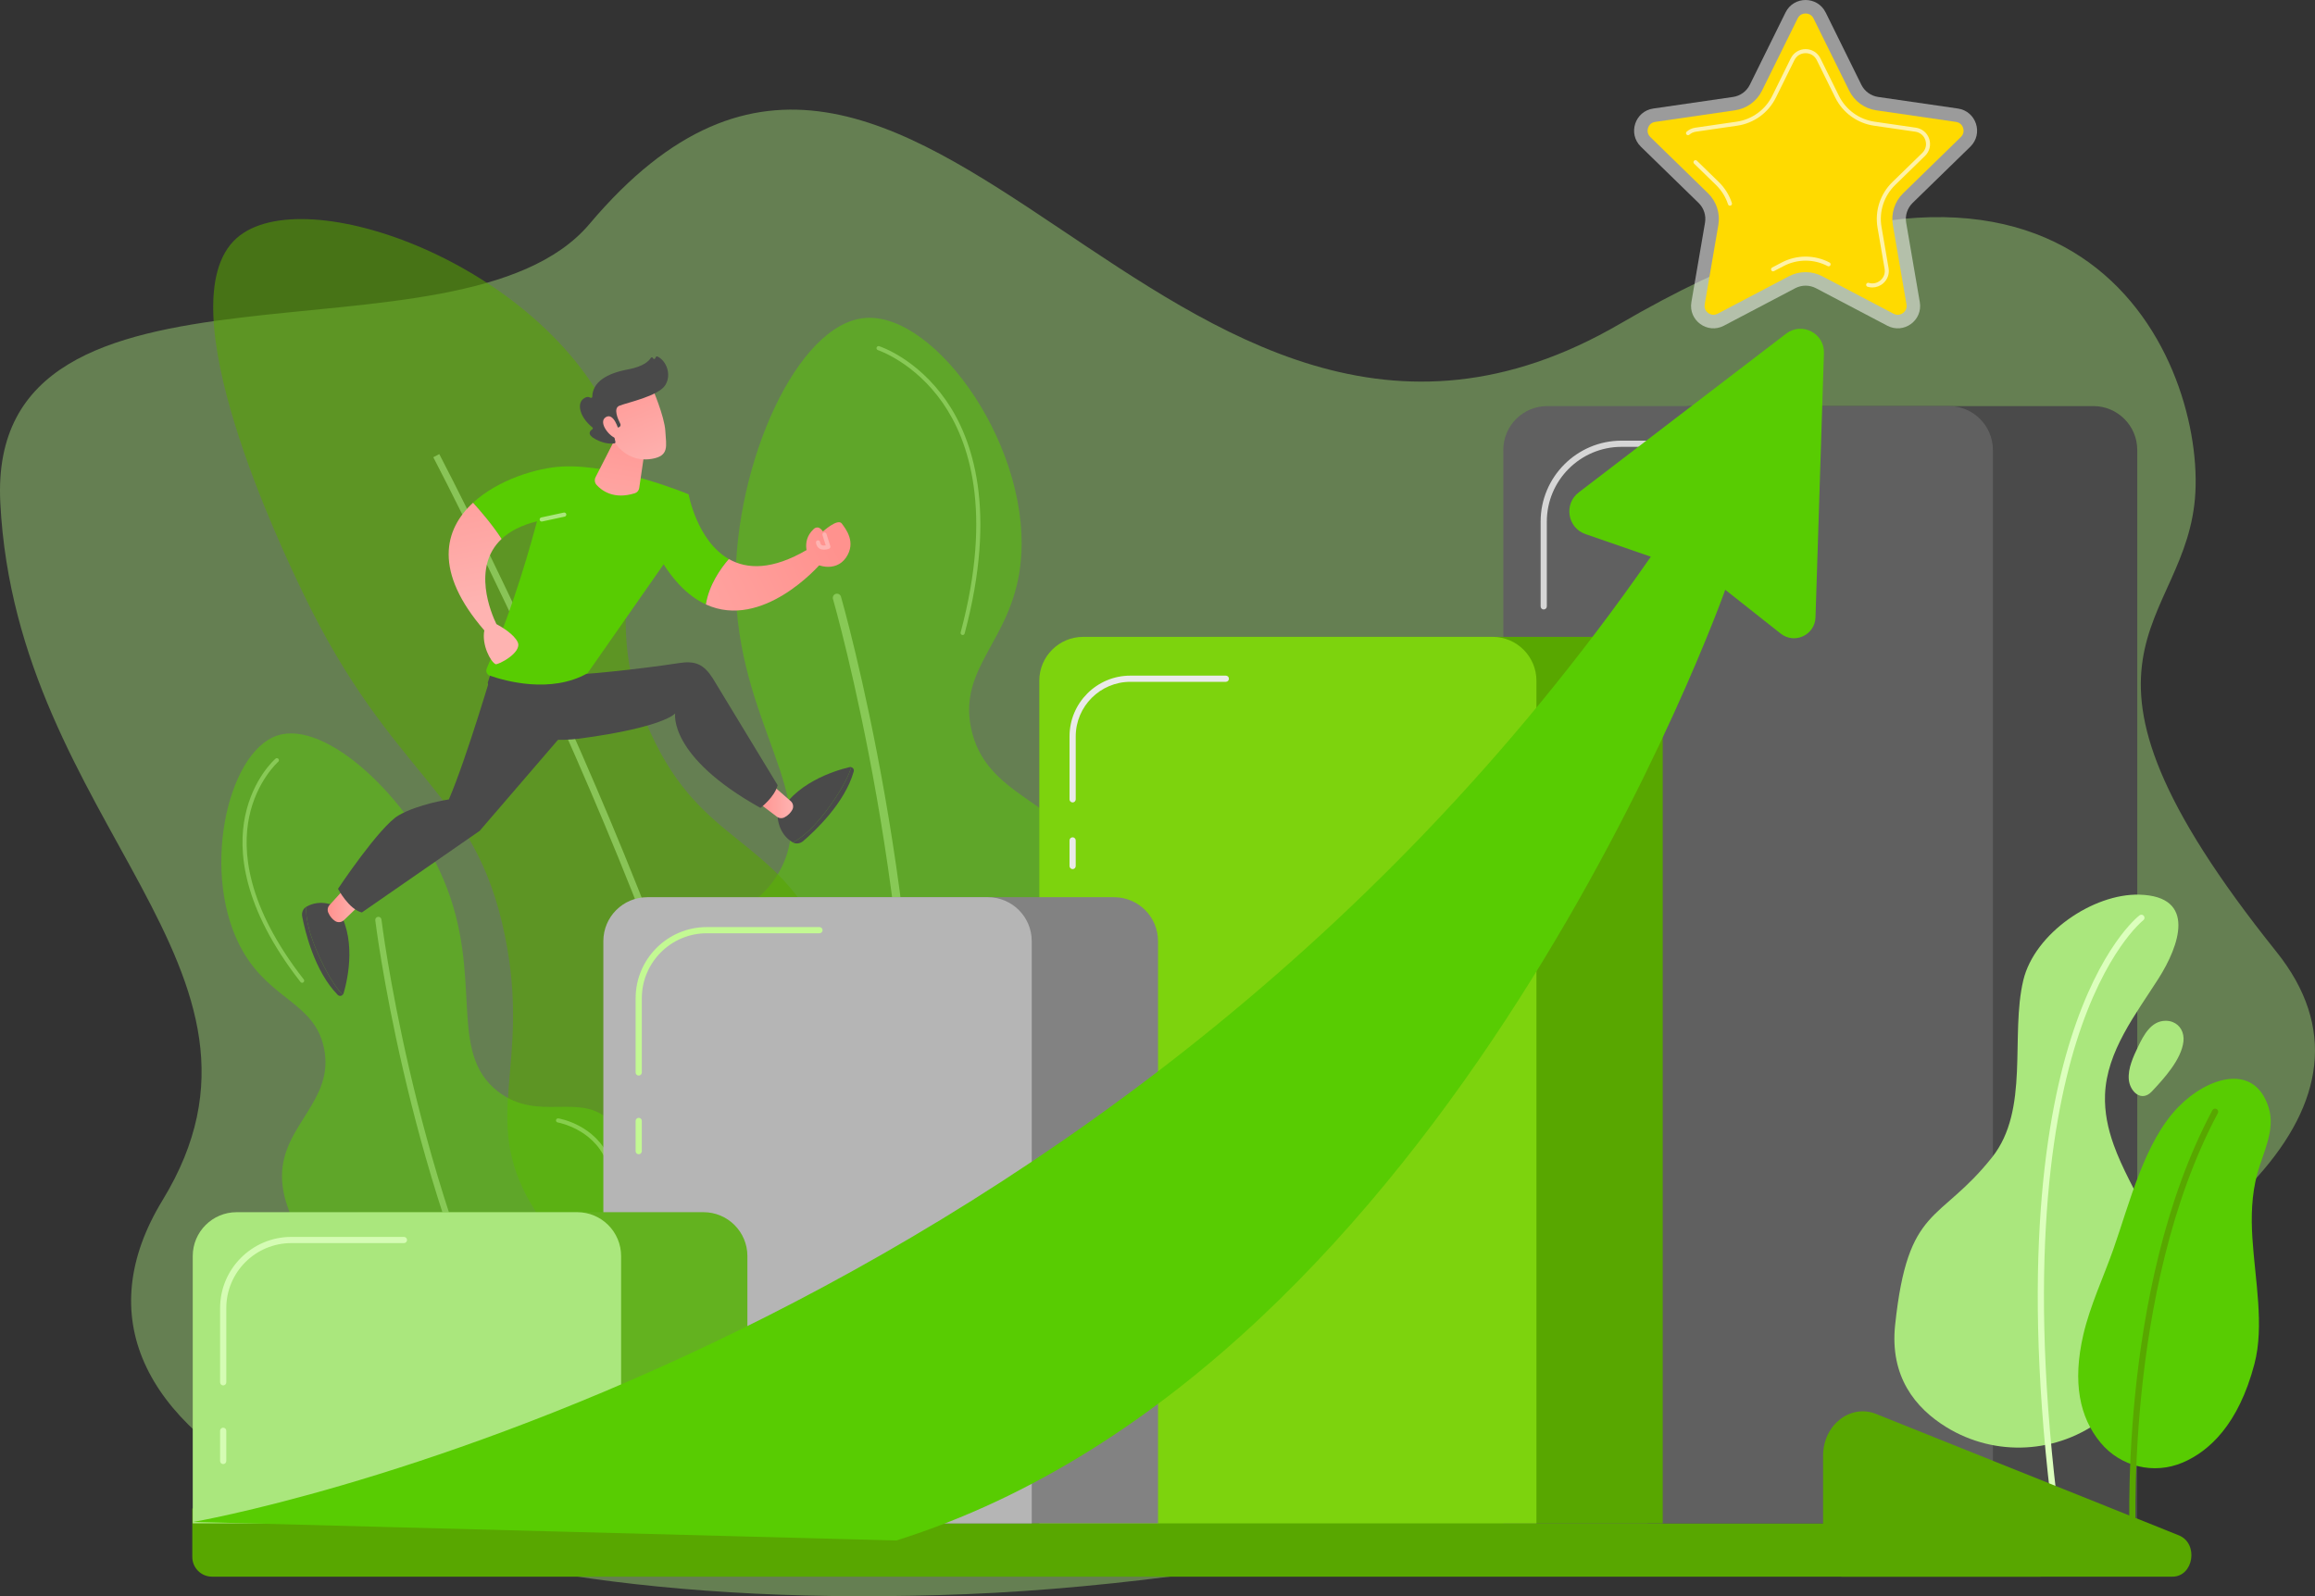 <?xml version="1.0" encoding="UTF-8"?>
<svg id="Layer_2" data-name="Layer 2" xmlns="http://www.w3.org/2000/svg" xmlns:xlink="http://www.w3.org/1999/xlink" viewBox="0 0 2130.47 1469.38">
  <rect x="0" y="0" width="2130.47" height="1469.38" fill="#333333" stroke="none"/>
  <defs>
    <style>
      .cls-1 {
        fill: #ffda00;
      }

      .cls-1, .cls-2, .cls-3, .cls-4, .cls-5, .cls-6, .cls-7, .cls-8, .cls-9, .cls-10, .cls-11, .cls-12, .cls-13, .cls-14, .cls-15, .cls-16, .cls-17, .cls-18, .cls-19, .cls-20, .cls-21, .cls-22, .cls-23, .cls-24, .cls-25, .cls-26, .cls-27, .cls-28, .cls-29, .cls-30, .cls-31 {
        stroke-width: 0px;
      }

      .cls-2 {
        fill: url(#linear-gradient);
      }

      .cls-3 {
        fill: #606060;
      }

      .cls-4 {
        opacity: .42;
      }

      .cls-4, .cls-11, .cls-13, .cls-31 {
        fill: #aae77d;
      }

      .cls-5 {
        fill: url(#linear-gradient-6);
      }

      .cls-6 {
        opacity: .66;
      }

      .cls-6, .cls-25 {
        fill: #fff;
      }

      .cls-7 {
        fill: #dcffbd;
      }

      .cls-8, .cls-26 {
        fill: #58a700;
      }

      .cls-9 {
        fill: url(#linear-gradient-5);
      }

      .cls-10 {
        fill: #d5fcb4;
      }

      .cls-12 {
        fill: #7dd30d;
      }

      .cls-13 {
        opacity: .54;
      }

      .cls-14, .cls-25 {
        opacity: .51;
      }

      .cls-14, .cls-30 {
        fill: #58cc02;
      }

      .cls-15 {
        fill: #63b21f;
      }

      .cls-16 {
        fill: url(#linear-gradient-2);
      }

      .cls-17 {
        fill: url(#linear-gradient-7);
      }

      .cls-18 {
        fill: url(#linear-gradient-3);
      }

      .cls-19 {
        fill: #c3f993;
      }

      .cls-20 {
        fill: #b5b5b5;
      }

      .cls-21 {
        fill: url(#linear-gradient-9);
      }

      .cls-22 {
        fill: url(#linear-gradient-8);
      }

      .cls-23 {
        fill: #d6d6d6;
      }

      .cls-24 {
        fill: #828282;
      }

      .cls-26 {
        opacity: .56;
      }

      .cls-27 {
        fill: url(#linear-gradient-4);
      }

      .cls-28 {
        fill: #eaeaea;
      }

      .cls-29 {
        fill: #4a4a4a;
      }

      .cls-31 {
        opacity: .57;
      }
    </style>
    <linearGradient id="linear-gradient" x1="766.95" y1="496.96" x2="527.72" y2="612.86" gradientUnits="userSpaceOnUse">
      <stop offset="0" stop-color="#ff928e"/>
      <stop offset="1" stop-color="#feb3b1"/>
    </linearGradient>
    <linearGradient id="linear-gradient-2" x1="768.09" y1="499.32" x2="528.86" y2="615.21" xlink:href="#linear-gradient"/>
    <linearGradient id="linear-gradient-3" x1="772.41" y1="369.63" x2="760.41" y2="476.13" xlink:href="#linear-gradient"/>
    <linearGradient id="linear-gradient-4" x1="301.57" y1="833.14" x2="330.88" y2="833.14" xlink:href="#linear-gradient"/>
    <linearGradient id="linear-gradient-5" x1="697.71" y1="738.83" x2="729.91" y2="738.83" xlink:href="#linear-gradient"/>
    <linearGradient id="linear-gradient-6" x1="414.6" y1="388.7" x2="446.6" y2="554.7" xlink:href="#linear-gradient"/>
    <linearGradient id="linear-gradient-7" x1="579.78" y1="370.09" x2="555.78" y2="521.58" xlink:href="#linear-gradient"/>
    <linearGradient id="linear-gradient-8" x1="560.58" y1="327.21" x2="602.58" y2="433.7" xlink:href="#linear-gradient"/>
    <linearGradient id="linear-gradient-9" x1="539.59" y1="335.49" x2="581.58" y2="441.98" xlink:href="#linear-gradient"/>
  </defs>
  <g id="Illustration">
    <g>
      <path class="cls-4" d="m542.58,206.08C422.99,347.84-12.49,208.8.27,462.59c14.95,297.17,279.56,428.79,149.33,642.22-130.23,213.43,190.01,384.9,740.43,362.62,550.42-22.27,1427.6-313.29,1204.98-591.23-222.62-277.94-80.93-297.17-74.6-423.4,6.32-126.24-110.59-398.89-529.52-154.76-418.93,244.13-645.49-450.92-948.32-91.95Z"/>
      <g>
        <path class="cls-14" d="m777.37,1112.17c-105.74-8.4-201.09-150.8-173.21-222.03,18.84-48.13,81.72-32.57,112.78-87.35,39.66-69.95-39.53-136.45-39.97-266.04-.38-110.29,56.36-238.85,119.17-244.04,65.75-5.43,155.99,122.86,142.75,228.71-8.61,68.83-56.5,92.34-45.35,148.24,12.94,64.86,84.11,66.76,108.94,124.43,44.61,103.59-85.22,329.21-225.11,318.09Z"/>
        <path class="cls-13" d="m840.94,1132.04c-.52.22-1.09.33-1.69.3-2.11-.11-3.74-1.91-3.63-4.02,14.5-285.28-68.21-574.03-69.04-576.91-.59-2.03.58-4.16,2.61-4.75,2.03-.59,4.16.58,4.75,2.61.84,2.9,83.9,292.88,69.34,579.43-.08,1.52-1.02,2.78-2.33,3.34Z"/>
        <path class="cls-13" d="m885.92,584.57c-.16,0-.33-.02-.49-.07-1.02-.27-1.62-1.31-1.35-2.33,29.88-111.94,7.56-176.63-16.42-211.19-25.94-37.38-59.38-48.57-59.71-48.68-1-.32-1.55-1.4-1.22-2.39.32-1,1.4-1.55,2.39-1.23,1.41.46,34.83,11.59,61.52,49.92,24.53,35.23,47.41,101.04,17.11,214.55-.23.85-1,1.41-1.84,1.41Z"/>
        <path class="cls-13" d="m760.09,1095.03c-.35,0-.71-.1-1.02-.3-90.18-57.68-135.82-112.46-135.63-162.8.16-44.78,38.15-69.2,38.53-69.45.89-.56,2.06-.29,2.62.6.56.89.29,2.06-.59,2.62-.37.23-36.63,23.61-36.76,66.29-.15,48.94,44.9,102.62,133.88,159.54.88.57,1.14,1.74.58,2.63-.36.57-.98.88-1.6.88Z"/>
      </g>
      <g>
        <path class="cls-26" d="m707.24,1216.9c-67.52,28.16-172.72-30.53-218.45-108.51-47.06-80.25.31-127.31-24.09-246.87-27.71-135.81-102.51-142.13-185.99-315.95-18.83-39.22-127.82-266.16-61.13-326.16,61.66-55.47,282.03,24.11,346.99,169.47,46.32,103.65-20.47,164.45,33.87,285.09,47.68,105.86,114.87,94.06,161.95,195.97,57.31,124.07,35.51,309.97-53.15,346.95Z"/>
        <path class="cls-31" d="m708.73,1250.85c-10.38-150.23-92.64-368.72-159.82-525.56-72.73-169.8-143.94-305.93-144.65-307.28l-5.51,2.89c.71,1.35,71.82,137.3,144.46,306.89,66.98,156.38,149,374.15,159.32,523.5l6.21-.43Z"/>
      </g>
      <g>
        <path class="cls-14" d="m507.22,1235.47c70.31-36.63,94.37-162.43,54.41-203.31-27-27.62-65.73,1.43-103.09-27.2-47.7-36.56-12.61-105.42-50.11-194.72-31.91-76-108.47-147.91-153.2-133.16-46.83,15.45-71.49,130.05-31.5,199.02,26.01,44.85,65.82,47.06,74.45,88.77,10.02,48.4-38.39,70.48-38.66,117.41-.47,84.3,154.69,201.66,247.7,153.2Z"/>
        <path class="cls-13" d="m469.28,1267.69c.42,0,.85-.09,1.25-.29,1.42-.69,2.02-2.4,1.33-3.83-93.21-192.07-120.54-414.88-120.81-417.11-.19-1.57-1.61-2.69-3.18-2.5-1.57.19-2.69,1.61-2.5,3.18.27,2.24,27.72,226.01,121.34,418.93.49,1.02,1.52,1.61,2.58,1.61Z"/>
        <path class="cls-13" d="m278.05,904.7c-.57,0-1.13-.25-1.5-.73-54.07-69.41-57.53-121.52-50.91-153.02,7.22-34.32,27.08-51.84,27.93-52.57.79-.69,1.99-.6,2.68.19.69.79.6,1.99-.19,2.68-.2.17-19.85,17.56-26.74,50.71-6.38,30.67-2.84,81.53,50.24,149.66.65.83.5,2.02-.33,2.67-.35.27-.76.4-1.17.4Z"/>
        <path class="cls-13" d="m513.56,1219.23c-.37,0-.74-.11-1.07-.33-.87-.59-1.09-1.78-.49-2.64,44.52-64.97,59.84-114.89,45.54-148.36-12.43-29.08-43.96-34.56-44.27-34.62-1.04-.17-1.74-1.15-1.57-2.18.17-1.04,1.13-1.74,2.18-1.57,1.38.22,33.86,5.82,47.14,36.83,14.88,34.75-.55,85.91-45.88,152.06-.37.54-.96.83-1.57.83Z"/>
      </g>
      <path class="cls-8" d="m176.98,1388.59h1700.87v62.78H195.12c-10.01,0-18.14-8.13-18.14-18.14v-44.65h0Z"/>
      <g>
        <g>
          <path class="cls-29" d="m1556.73,373.81h369.74c22.31,0,40.42,18.11,40.42,40.42v988.06h-450.58V414.23c0-22.31,18.11-40.42,40.42-40.42Z"/>
          <path class="cls-3" d="m1423.89,373.81h369.74c22.31,0,40.42,18.11,40.42,40.42v988.06h-450.58V414.23c0-22.31,18.11-40.42,40.42-40.42Z"/>
          <g>
            <path class="cls-23" d="m1420.67,561.05c-1.58,0-2.85-1.28-2.85-2.85v-78.07c0-41.08,33.42-74.5,74.5-74.5h118.48c1.58,0,2.85,1.28,2.85,2.85s-1.28,2.85-2.85,2.85h-118.48c-37.93,0-68.79,30.86-68.79,68.79v78.07c0,1.58-1.28,2.85-2.85,2.85Z"/>
            <path class="cls-23" d="m1420.67,643.82c-1.58,0-2.85-1.28-2.85-2.85v-31.81c0-1.58,1.28-2.85,2.85-2.85s2.85,1.28,2.85,2.85v31.81c0,1.58-1.28,2.85-2.85,2.85Z"/>
          </g>
        </g>
        <g>
          <path class="cls-8" d="m1530.2,1402.29h-457.53v-775.62c0-22.33,18.1-40.42,40.42-40.42h376.68c22.33,0,40.42,18.1,40.42,40.42v775.62Z"/>
          <path class="cls-12" d="m1413.98,1402.29h-457.53v-775.62c0-22.33,18.1-40.42,40.42-40.42h376.68c22.33,0,40.42,18.1,40.42,40.42v775.62Z"/>
          <g>
            <path class="cls-28" d="m987.12,738.67c-1.58,0-2.85-1.28-2.85-2.85v-57.9c0-30.87,25.11-55.98,55.99-55.98h87.86c1.58,0,2.85,1.28,2.85,2.85s-1.28,2.85-2.85,2.85h-87.86c-27.72,0-50.28,22.55-50.28,50.28v57.9c0,1.58-1.28,2.85-2.85,2.85Z"/>
            <path class="cls-28" d="m987.12,800.06c-1.58,0-2.85-1.28-2.85-2.85v-23.59c0-1.58,1.28-2.85,2.85-2.85s2.85,1.28,2.85,2.85v23.59c0,1.58-1.28,2.85-2.85,2.85Z"/>
          </g>
        </g>
        <g>
          <path class="cls-24" d="m711.91,825.91h313.39c22.31,0,40.42,18.11,40.42,40.42v535.95h-394.24v-535.95c0-22.31,18.11-40.42,40.42-40.42Z"/>
          <path class="cls-20" d="m595.69,825.91h313.39c22.31,0,40.42,18.11,40.42,40.42v535.95h-394.24v-535.95c0-22.31,18.11-40.42,40.42-40.42Z"/>
          <g>
            <path class="cls-19" d="m587.81,990.1c-1.58,0-2.85-1.28-2.85-2.85v-68.31c0-36.14,29.4-65.54,65.54-65.54h103.66c1.58,0,2.85,1.28,2.85,2.85s-1.28,2.85-2.85,2.85h-103.66c-32.99,0-59.83,26.84-59.83,59.83v68.31c0,1.58-1.28,2.85-2.85,2.85Z"/>
            <path class="cls-19" d="m587.81,1062.52c-1.58,0-2.85-1.28-2.85-2.85v-27.83c0-1.58,1.28-2.85,2.85-2.85s2.85,1.28,2.85,2.85v27.83c0,1.58-1.28,2.85-2.85,2.85Z"/>
          </g>
        </g>
        <g>
          <path class="cls-15" d="m687.84,1402.29h-394.24v-246.01c0-22.33,18.1-40.42,40.42-40.42h313.39c22.33,0,40.42,18.1,40.42,40.42v246.01Z"/>
          <path class="cls-11" d="m571.61,1402.29H177.37v-246.01c0-22.33,18.1-40.42,40.42-40.42h313.39c22.33,0,40.42,18.1,40.42,40.42v246.01Z"/>
          <g>
            <path class="cls-10" d="m205.4,1275.32c-1.58,0-2.85-1.28-2.85-2.85v-68.31c0-36.14,29.4-65.54,65.54-65.54h103.66c1.58,0,2.85,1.28,2.85,2.85s-1.28,2.85-2.85,2.85h-103.66c-32.99,0-59.83,26.84-59.83,59.83v68.31c0,1.58-1.28,2.85-2.85,2.85Z"/>
            <path class="cls-10" d="m205.4,1347.75c-1.58,0-2.85-1.28-2.85-2.85v-27.83c0-1.58,1.28-2.85,2.85-2.85s2.85,1.28,2.85,2.85v27.83c0,1.58-1.28,2.85-2.85,2.85Z"/>
          </g>
        </g>
      </g>
      <g>
        <path class="cls-25" d="m1680.15,11.48l32.82,66.51c3,6.08,8.8,10.29,15.5,11.26l73.39,10.66c16.89,2.45,23.63,23.21,11.41,35.12l-53.11,51.77c-4.85,4.73-7.07,11.55-5.92,18.23l12.54,73.1c2.88,16.82-14.77,29.65-29.88,21.71l-65.65-34.51c-6-3.15-13.16-3.15-19.16,0l-65.65,34.51c-15.11,7.94-32.76-4.89-29.88-21.71l12.54-73.1c1.15-6.68-1.07-13.5-5.92-18.23l-53.11-51.77c-12.22-11.91-5.48-32.67,11.41-35.12l73.39-10.66c6.71-.97,12.5-5.19,15.5-11.26l32.82-66.51c7.55-15.3,29.38-15.3,36.93,0Z"/>
        <path class="cls-1" d="m1746.5,289.8c-1.28,0-2.56-.33-3.8-.98l-65.65-34.51c-4.72-2.48-10.04-3.79-15.37-3.79s-10.65,1.31-15.37,3.79l-65.65,34.51c-1.24.65-2.52.98-3.8.98-2.36,0-4.72-1.13-6.31-3.01-1.08-1.28-2.25-3.46-1.72-6.56l12.54-73.1c1.84-10.72-1.71-21.65-9.5-29.24l-53.11-51.77c-3.27-3.19-2.53-6.91-2.06-8.36.47-1.45,2.05-4.89,6.58-5.55l73.39-10.67c10.76-1.56,20.06-8.32,24.87-18.07l32.82-66.51c2.02-4.1,5.79-4.54,7.31-4.54s5.29.44,7.31,4.54l32.82,66.51c4.81,9.75,14.11,16.51,24.87,18.07l73.39,10.67c4.53.66,6.11,4.1,6.58,5.55.47,1.45,1.21,5.16-2.06,8.36l-53.11,51.77c-7.79,7.59-11.34,18.52-9.5,29.23l12.54,73.1c.53,3.1-.64,5.28-1.72,6.56-1.59,1.89-3.95,3.01-6.31,3.01Z"/>
        <path class="cls-6" d="m1592.06,189.36c-.79,0-1.52-.5-1.77-1.29-2.18-6.7-5.99-12.83-11.03-17.75l-20.21-19.7c-.74-.72-.75-1.9-.03-2.64.72-.74,1.9-.75,2.64-.03l20.2,19.69c5.47,5.34,9.62,12,11.98,19.27.32.98-.22,2.03-1.2,2.35-.19.06-.39.09-.58.09Z"/>
        <path class="cls-6" d="m1631.74,249.79c-.67,0-1.32-.36-1.65-1-.48-.91-.13-2.04.78-2.52l8.79-4.62c6.77-3.56,14.38-5.44,22.03-5.44s15.26,1.88,22.03,5.44c.91.48,1.26,1.61.78,2.52-.48.91-1.61,1.26-2.52.78-6.23-3.28-13.25-5.01-20.29-5.01s-14.06,1.73-20.29,5.01l-8.79,4.62c-.28.15-.57.21-.87.21Z"/>
        <path class="cls-6" d="m1723.09,264.62c-1.46,0-2.94-.22-4.38-.66-.99-.3-1.54-1.34-1.24-2.33.3-.99,1.34-1.54,2.33-1.24,3.78,1.15,7.85.25,10.88-2.43,3.04-2.68,4.39-6.52,3.7-10.54l-6.5-37.88c-2.63-15.36,2.46-31.02,13.61-41.89l27.52-26.83c3.2-3.12,4.29-7.52,2.91-11.77-1.38-4.25-4.85-7.17-9.27-7.82l-38.03-5.53c-15.42-2.24-28.74-11.92-35.64-25.89l-17.01-34.46c-1.98-4.01-5.83-6.4-10.3-6.4s-8.32,2.39-10.3,6.4l-17.01,34.46c-6.9,13.97-20.22,23.65-35.64,25.89l-38.03,5.53c-2.27.33-4.34,1.28-5.98,2.75-.77.69-1.95.62-2.63-.15-.69-.77-.62-1.95.15-2.63,2.19-1.96,4.94-3.22,7.93-3.66l38.03-5.53c14.2-2.06,26.48-10.98,32.83-23.85l17.01-34.46c2.58-5.23,7.81-8.48,13.64-8.48s11.06,3.25,13.64,8.48l17.01,34.46c6.35,12.87,18.63,21.79,32.83,23.85l38.03,5.53c5.77.84,10.48,4.81,12.28,10.35,1.8,5.55.33,11.52-3.85,15.6l-27.52,26.83c-10.28,10.02-14.97,24.44-12.54,38.59l6.5,37.88c.9,5.24-.94,10.47-4.91,13.97-2.86,2.52-6.43,3.85-10.06,3.85Z"/>
      </g>
      <g>
        <path class="cls-30" d="m633.71,455.04l-31.84,48.99c14.81,28.86,31.27,44.79,47.73,52.36,2.94-17.98,13.44-32.9,21.15-41.77-29.36-16.7-37.03-59.58-37.03-59.58Z"/>
        <path class="cls-2" d="m743.12,505.83c-32.6,19.3-55.9,18.16-72.37,8.79-7.71,8.86-18.21,23.79-21.15,41.77,52.33,24.08,104.73-36.52,104.73-36.52l-11.21-14.04Z"/>
        <path class="cls-16" d="m744.89,514.22s-8.8-15.34,3.86-27.13c0,0,4.08-4.66,8.56,2.18,0,0,13.62-12.36,17.34-7.38,3.72,4.98,13.59,17.31,3.95,31.37-9.75,14.22-29.41,7.88-33.71.95Z"/>
        <path class="cls-18" d="m758.27,505.99c-1.35,0-2.79-.25-4.08-1.01-1.26-.75-2.85-2.3-3.25-5.46-.13-1.04.6-2,1.65-2.13,1.03-.13,2,.6,2.13,1.65.25,1.97,1.12,2.49,1.41,2.66,1.03.62,2.56.55,3.78.32l-2.98-9.45c-.32-1,.24-2.07,1.24-2.39,1-.32,2.07.24,2.39,1.24l3.57,11.33c.3.95-.19,1.98-1.12,2.34-.34.13-2.38.9-4.74.9Z"/>
        <path class="cls-29" d="m281.71,834.82c-2.83,1.71-4.28,5.3-3.61,8.82,2.66,13.85,11.39,50.44,32.62,72.1,1.4,1.43,3.44,1.3,4.67.01-5.37-5.6-12.04-15.17-19.83-31.42-11.97-24.98-14.19-40.38-13.86-49.51Z"/>
        <path class="cls-29" d="m309.11,834.3s-13.68-7.44-27.31.45c-.03.02-.06.05-.1.07-.33,9.13,1.89,24.53,13.86,49.51,7.79,16.25,14.45,25.82,19.83,31.42.39-.41.7-.93.89-1.56,3.99-13.85,12.4-52.33-7.17-79.89Z"/>
        <path class="cls-27" d="m328.87,835.16l-12.4,11.9c-2.19,2.1-5.56,2.44-8.09.76-2.21-1.47-4.67-3.87-6.3-7.77-.98-2.34-.51-5.04,1.2-6.92l12.38-13.62c2.95-3.25,8.21-2.71,10.45,1.07l3.87,6.55c1.54,2.61,1.09,5.93-1.1,8.03Z"/>
        <path class="cls-29" d="m729.65,775.49c2.88,1.62,6.72,1.1,9.45-1.22,10.73-9.16,38.22-34.83,46.56-63.99.55-1.93-.57-3.63-2.3-4.07-2.21,7.44-7.24,17.96-17.52,32.76-15.8,22.75-28.09,32.29-36.19,36.52Z"/>
        <path class="cls-29" d="m715.66,751.92s.29,15.57,13.89,23.52c.03.02.07.03.11.05,8.1-4.22,20.39-13.76,36.19-36.52,10.28-14.8,15.3-25.33,17.52-32.76-.55-.14-1.15-.15-1.79,0-14.01,3.38-51.62,15.08-65.91,45.71Z"/>
        <path class="cls-9" d="m714.7,726.13l12.96,11.29c2.29,2,2.93,5.32,1.48,7.99-1.26,2.33-3.44,5-7.17,6.97-2.24,1.19-4.98.96-7-.57l-14.67-11.11c-3.5-2.65-3.44-7.94.13-10.5l6.17-4.44c2.46-1.77,5.81-1.61,8.1.38Z"/>
        <path class="cls-29" d="m454.73,611.89s-25.28,86.13-41.63,123.99c0,0-28.57,4.36-46.26,14.69-17.69,10.33-55.78,67.61-55.78,67.61,0,0,9.95,18.89,21.95,21.78l108.44-75.14,86.55-100.65-4.11-46.68-69.17-5.6Z"/>
        <path class="cls-29" d="m456.29,604.86l-7.4,23.59s6.77,61.84,84.72,51.41c77.96-10.43,87.76-23.15,87.76-23.15,0,0-6.77,39.49,78.48,86.98,0,0,12.96-9.78,15.81-20.89l-59.74-98.46c-8.31-12.91-16.01-16.32-31.19-13.94-33.55,5.25-96.37,12.09-105.87,10.46l-62.57-15.99Z"/>
        <path class="cls-30" d="m517.18,429.47c-22.72,1.16-58.63,11.95-81.83,33.31,7.13,7.87,18.1,20.67,26.28,33.31,7.31-6.86,17.8-12.57,32.58-16.23-12.77,47.73-27.86,93.2-46.26,135.47-1.15,2.65.16,5.71,2.88,6.65,14.23,4.96,56.21,16.77,89.87-2.25l74.64-106.88c8.03-11.49,13.3-24.68,15.42-38.54l2.95-19.28s-67.04-28.08-116.54-25.57Z"/>
        <path class="cls-5" d="m476.47,591.2c-3.24-7.16-14.35-13.86-19.65-16.73-4.61-9.51-23.02-52.26,4.81-78.38-8.18-12.64-19.15-25.44-26.28-33.31-26.76,24.64-36.56,63.35,10.37,117.54-2.56,13.35,5.8,28.89,10.32,31.07,2.08,1,24.74-10.67,20.43-20.19Z"/>
        <path class="cls-11" d="m498.52,480.09c-.88,0-1.67-.61-1.86-1.5-.22-1.03.43-2.04,1.46-2.26l20.75-4.48c1.03-.22,2.04.43,2.26,1.46.22,1.03-.43,2.04-1.46,2.26l-20.75,4.48c-.14.03-.27.04-.4.04Z"/>
        <path class="cls-17" d="m567.59,401.09l-19.5,38.17c-1.19,2.33-.84,5.14.91,7.09,4.72,5.26,15.87,13.8,35.27,7.68,2.14-.67,3.68-2.56,4-4.77l5.08-34.66-25.76-13.5Z"/>
        <g>
          <path class="cls-22" d="m600.1,356.77s11.44,26.27,12.21,40.06c.77,13.79,3.74,22.74-12.21,25.52-15.94,2.78-29.38-5.17-36.65-18.9,0,0-11.4-21.17-8.84-29.83,2.56-8.67,45.5-16.84,45.5-16.84Z"/>
          <path class="cls-29" d="m568.9,393.56l.91-.4c1.16-.51,1.65-1.88,1.07-3.01-2.25-4.34-6.63-14.3-.97-16.62,7.3-2.99,36.2-8.89,42.44-19.14,5.99-9.86.68-22.58-7.3-26.2-.53-.24-1.16-.05-1.44.47l-.67,1.26c-.46.86-1.73.73-2-.21h0c-.26-.9-1.46-1.07-1.95-.28-1.92,3.07-7.09,8.04-20.93,10.6-19.67,3.63-32.68,11.59-33,25.18-.02.86-.94,1.34-1.68.89-1.45-.89-3.78-1.3-6.88,1.31-5.4,4.54-3.19,16.33,8.65,26.02.56.46.56,1.34-.05,1.74-2.15,1.4-5.35,4.72,2.95,9.16,8.58,4.59,14.98,4.21,17.45,3.8.61-.1,1.01-.7.88-1.3l-2.63-11.95c-.15-.68.37-1.32,1.06-1.32h4.1Z"/>
          <path class="cls-21" d="m569.39,396.09s-4.36-16.78-11.89-12.08c-7.52,4.71,3.9,18.8,9.95,19.43l1.93-7.36Z"/>
        </g>
      </g>
      <g>
        <g>
          <g>
            <path class="cls-11" d="m1945.09,1053.51c-5.2-14.61-8.43-29.67-7.86-45.64,1.43-40.23,28.54-74.54,49.23-107.11,19.02-29.94,35.66-75.78-17.67-77.2-42.48-1.13-96.47,35.61-106.76,78.79-12.18,51.11,6.12,119.13-28.78,163.03-48.82,61.41-77.4,43.12-89.18,154.24-5.03,47.48,18.49,76.46,47.08,94.08,45.13,27.81,102.8,24.62,144.57-8.03,36.9-28.84,61.73-73.29,59.96-120.75-1.79-47.93-35.03-87.66-50.6-131.42Z"/>
            <path class="cls-7" d="m1895.7,1425.69c-1.4,0-2.62-1.03-2.82-2.46-34.28-243.51-11.97-388.16,12.78-466.63,26.99-85.57,61.86-112.88,63.33-114.01,1.25-.95,3.04-.71,4,.54.95,1.25.71,3.04-.54,4-.5.38-35.26,27.94-61.6,111.99-24.41,77.88-46.37,221.47-12.32,463.31.22,1.56-.87,3-2.43,3.22-.13.02-.27.03-.4.03Z"/>
          </g>
          <path class="cls-11" d="m1999.49,940.82c-1.98-.77-4.2-1.18-6.61-1.16-13.34.12-20.23,13.44-25.25,23.9-4.3,8.95-9.41,19.84-8.52,30.13.96,11.12,11.59,21.24,21.17,11.07,10.88-11.57,27.25-29.36,29.11-46.02.92-8.28-3.04-15.25-9.9-17.91Z"/>
        </g>
        <g>
          <path class="cls-30" d="m2074.77,1255.38c9.16-34.94.57-77.08-1.89-115.32-1.3-20.22-.79-40.09,4.52-59.76,5.28-19.55,16.91-40.08,10.39-60.81-13.13-41.76-56.33-27.97-83.16-.42-31.13,31.97-44.68,88.17-59.75,130.95-9.09,25.79-21.43,51.92-27.6,78.53-10.22,44.08-3.41,76.16,15.73,99.36,18.36,22.26,49.13,29.73,75.68,18.43,23.98-10.21,51.32-34.58,66.09-90.95Z"/>
          <path class="cls-8" d="m1963.02,1425.69c-1.5,0-2.76-1.17-2.85-2.69-.13-2.34-12.42-235.47,75.85-400.99.74-1.39,2.47-1.92,3.86-1.18,1.39.74,1.92,2.47,1.18,3.86-87.52,164.12-75.32,395.65-75.19,397.97.09,1.57-1.11,2.92-2.68,3.01-.06,0-.11,0-.17,0Z"/>
        </g>
      </g>
      <path class="cls-8" d="m1726.62,1301.61l278.48,111.69c18.52,7.43,13.75,38.08-5.92,38.08h-303.88c-9.69,0-17.54-8.78-17.54-19.62v-91.69c0-28.28,25.06-48.01,48.86-38.46Z"/>
      <path class="cls-30" d="m177.94,1400.96s822.27-140.64,1341.29-888.49l-60.13-20.82c-16.62-5.75-20.17-27.69-6.2-38.39l190.87-146.13c14.49-11.09,35.35-.37,34.77,17.86l-7.76,243.36c-.52,16.24-19.3,24.97-32.05,14.89l-51.01-40.34s-253.04,715.35-762.92,875.17l-646.86-17.12Z"/>
    </g>
  </g>
</svg>